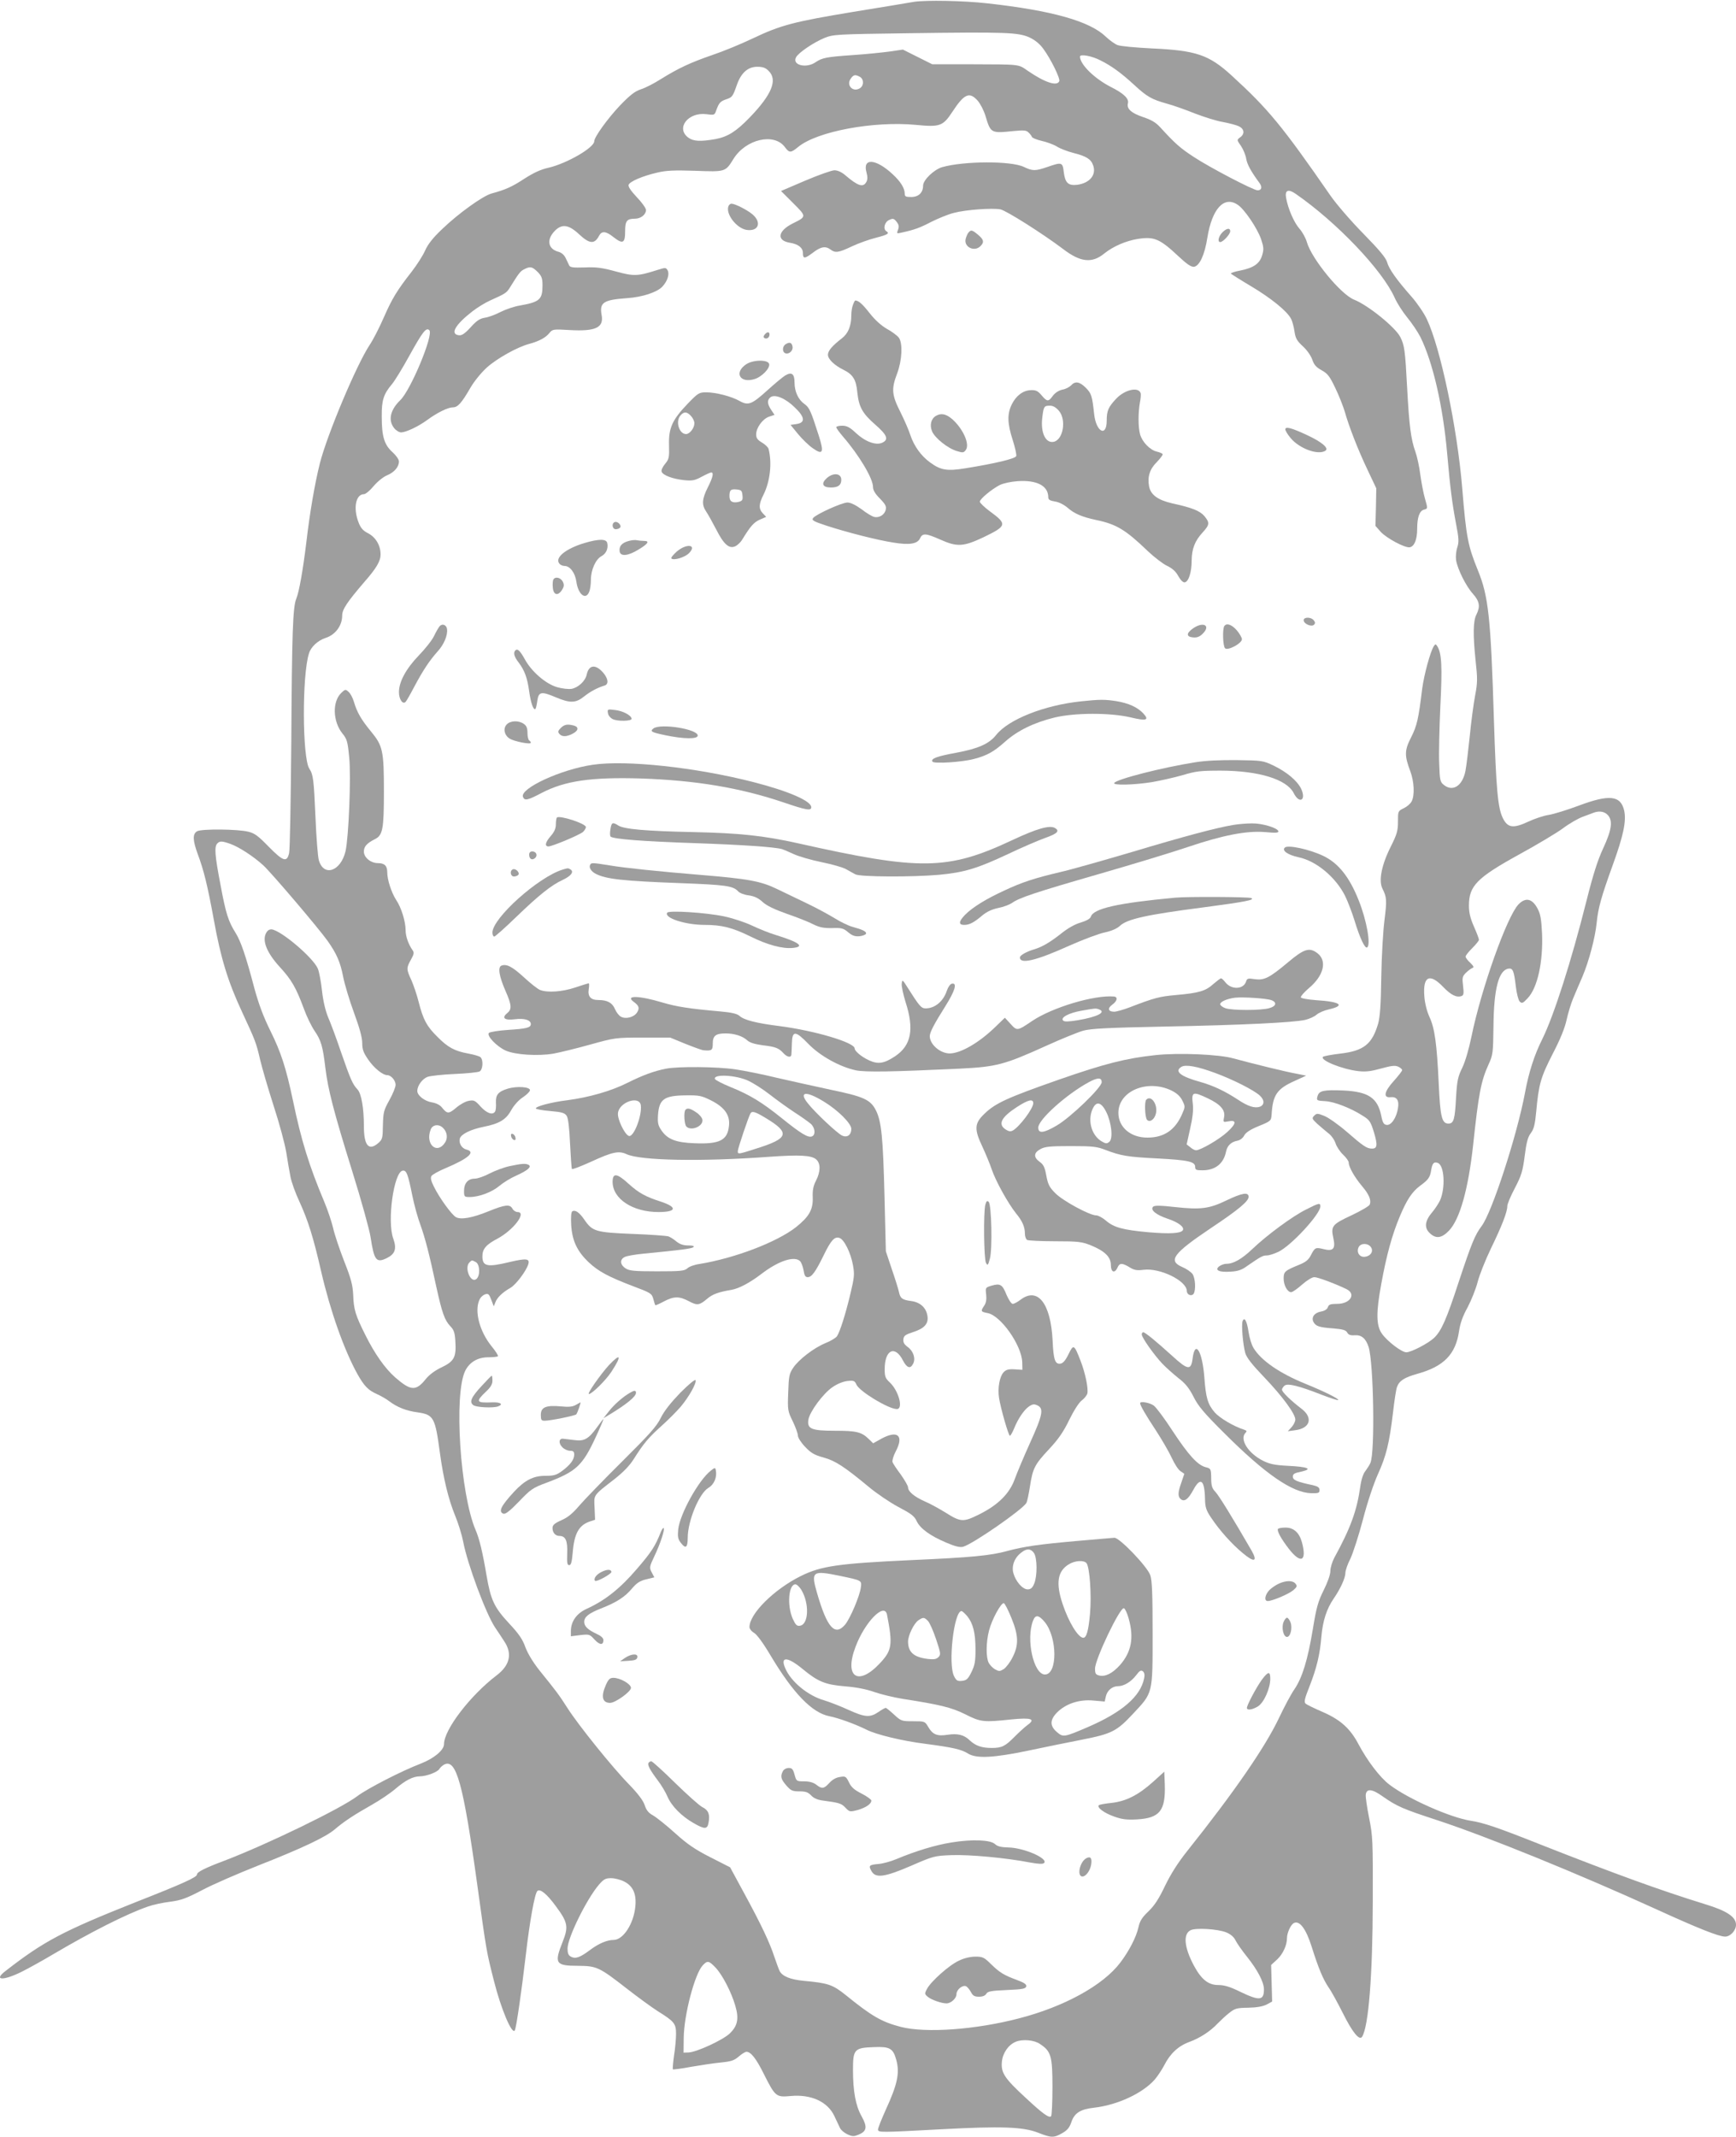 <?xml version="1.0" standalone="no"?>
<!DOCTYPE svg PUBLIC "-//W3C//DTD SVG 20010904//EN"
 "http://www.w3.org/TR/2001/REC-SVG-20010904/DTD/svg10.dtd">
<svg version="1.0" xmlns="http://www.w3.org/2000/svg"
 width="1040pt" height="1280pt" viewBox="0 0 1040 1280"
 preserveAspectRatio="xMidYMid meet">
<g transform="translate(0,1280) scale(0.1,-0.1)"
fill="#9e9e9e" stroke="none">
<path d="M5475 12789 c-33 -6 -197 -33 -363 -60 -356 -59 -434 -79 -602 -159
-69 -33 -178 -78 -244 -100 -130 -45 -201 -78 -309 -145 -39 -25 -92 -52 -118
-60 -36 -12 -65 -35 -124 -96 -74 -78 -155 -190 -155 -215 0 -38 -163 -133
-275 -159 -46 -10 -90 -31 -143 -65 -73 -48 -112 -66 -197 -89 -52 -14 -201
-121 -297 -214 -53 -50 -84 -89 -101 -127 -13 -30 -49 -86 -79 -125 -90 -115
-119 -163 -169 -277 -26 -60 -64 -134 -85 -165 -79 -120 -254 -536 -298 -709
-30 -120 -60 -293 -81 -474 -20 -164 -43 -295 -60 -336 -21 -50 -26 -208 -30
-864 -3 -344 -8 -641 -13 -660 -13 -57 -35 -50 -121 37 -63 65 -85 82 -123 91
-62 16 -279 18 -307 3 -28 -16 -27 -54 4 -138 35 -93 59 -189 96 -393 41 -227
84 -369 168 -549 82 -177 85 -184 110 -291 11 -47 47 -170 80 -273 34 -104 68
-230 76 -280 8 -51 19 -116 25 -145 5 -29 29 -97 54 -150 53 -116 84 -217 130
-418 55 -238 137 -469 217 -614 41 -73 65 -97 116 -120 23 -10 58 -30 76 -44
46 -35 101 -57 170 -66 95 -14 104 -31 132 -240 21 -155 51 -279 91 -377 19
-45 41 -117 49 -158 25 -133 137 -434 192 -515 13 -19 37 -55 53 -80 51 -75
35 -145 -46 -206 -156 -119 -314 -324 -314 -411 0 -36 -60 -86 -140 -117 -117
-45 -319 -149 -380 -195 -97 -74 -543 -290 -795 -386 -117 -44 -165 -68 -165
-83 0 -16 -80 -53 -368 -166 -435 -173 -549 -233 -779 -412 -75 -57 -14 -60
98 -4 44 22 128 69 187 104 227 134 443 243 568 286 31 11 91 24 134 29 67 9
96 20 192 70 62 33 212 98 333 146 262 103 406 171 460 217 55 47 114 86 220
146 50 28 115 72 145 98 60 51 104 74 147 74 40 1 105 26 115 44 5 9 18 20 28
26 73 39 115 -110 200 -725 54 -394 55 -397 99 -570 42 -167 108 -324 125
-297 9 15 41 238 66 452 23 199 53 367 69 383 16 16 57 -17 111 -91 72 -97 77
-123 40 -215 -51 -128 -42 -142 94 -142 111 -1 125 -7 293 -138 68 -53 151
-113 184 -134 98 -61 109 -74 109 -135 0 -29 -5 -88 -12 -130 -6 -43 -9 -80
-7 -83 3 -2 52 4 109 15 58 10 138 22 179 26 61 6 79 12 106 35 18 16 39 29
47 29 26 0 58 -40 104 -133 68 -135 73 -140 159 -132 124 12 224 -34 264 -121
13 -27 27 -58 33 -70 5 -12 25 -29 44 -38 31 -14 39 -14 68 -2 49 20 53 46 18
109 -36 63 -52 150 -52 279 0 123 8 132 125 136 95 4 115 -7 134 -75 22 -79 8
-147 -63 -301 -25 -56 -46 -108 -46 -117 0 -19 9 -19 380 1 357 19 489 15 580
-21 78 -31 94 -31 144 -2 30 17 43 33 54 65 18 55 54 78 136 87 140 16 291 86
364 169 17 20 43 59 57 86 35 69 84 115 150 139 65 24 126 64 170 111 17 17
47 46 68 62 35 28 46 31 115 32 52 1 88 8 110 19 l33 18 -3 110 -3 109 37 34
c33 31 58 84 58 127 0 31 22 80 41 90 34 18 73 -34 107 -142 41 -130 68 -194
101 -243 16 -22 53 -90 84 -151 59 -119 101 -170 117 -145 39 63 63 367 64
810 1 365 0 391 -22 501 -13 64 -22 127 -20 140 5 37 38 34 101 -11 87 -61
123 -76 331 -144 297 -98 843 -320 1308 -532 254 -116 375 -164 413 -164 31 0
65 36 65 71 0 47 -55 84 -188 124 -262 81 -530 178 -977 354 -261 104 -350
134 -425 145 -121 19 -373 130 -486 216 -56 42 -133 143 -187 245 -49 92 -107
144 -212 190 -49 21 -96 44 -103 50 -11 10 -7 29 23 104 43 110 62 189 71 296
8 96 32 169 74 230 40 58 70 123 70 154 0 14 13 52 30 85 16 34 50 139 75 234
26 101 64 214 89 270 51 112 69 187 91 369 8 73 19 142 24 155 14 38 44 57
122 79 159 44 230 117 250 257 7 46 22 89 51 141 22 42 49 109 60 151 10 41
46 131 79 200 66 136 99 220 99 256 0 12 20 60 45 107 39 75 47 100 59 192 10
81 19 115 37 138 18 24 25 52 32 127 15 166 27 207 99 348 46 88 73 156 83
203 9 40 26 97 39 128 13 31 38 90 56 131 39 92 76 233 85 320 9 92 28 158 95
344 66 181 84 269 70 331 -21 91 -89 98 -273 29 -67 -25 -147 -50 -178 -55
-32 -5 -86 -23 -122 -40 -92 -43 -125 -38 -154 21 -30 61 -40 175 -53 580 -19
623 -33 749 -96 903 -60 148 -70 197 -94 492 -30 363 -130 840 -212 1013 -16
35 -57 95 -91 134 -91 103 -136 167 -147 207 -7 26 -46 73 -142 171 -74 75
-162 177 -198 229 -290 419 -373 519 -593 720 -135 123 -211 149 -477 161 -96
5 -188 13 -205 20 -16 6 -48 29 -70 50 -96 93 -322 157 -710 200 -141 16 -369
20 -440 9z m692 -213 c34 -16 62 -39 83 -68 45 -61 102 -177 96 -194 -13 -33
-87 -8 -189 62 -58 40 -40 38 -337 39 l-235 0 -88 44 -88 44 -82 -12 c-45 -6
-143 -16 -219 -21 -157 -11 -182 -16 -221 -42 -56 -40 -144 -18 -118 29 14 27
105 89 171 116 53 21 69 22 505 28 584 8 654 5 722 -25z m426 -138 c65 -32
125 -76 200 -145 80 -74 106 -88 198 -114 38 -10 113 -37 168 -59 55 -21 130
-45 168 -51 37 -7 80 -18 96 -26 32 -16 35 -46 6 -66 -20 -15 -20 -15 6 -52
14 -21 28 -56 31 -77 6 -34 29 -76 80 -145 17 -24 12 -43 -12 -43 -25 0 -287
137 -381 199 -83 54 -113 81 -201 177 -28 31 -54 46 -105 63 -70 24 -98 49
-90 82 8 28 -26 60 -102 98 -98 50 -185 135 -185 182 0 17 72 4 123 -23z
m-1988 -63 c55 -54 18 -142 -113 -278 -82 -85 -132 -116 -205 -130 -91 -16
-133 -14 -164 9 -76 57 0 154 109 140 46 -6 49 -6 58 21 17 47 25 56 60 68 37
12 40 17 65 88 25 71 66 107 121 107 34 0 51 -6 69 -25z m546 -35 c26 -14 25
-56 -2 -70 -41 -23 -80 20 -53 58 17 25 27 27 55 12z m706 -143 c16 -18 37
-59 47 -92 31 -103 32 -104 167 -90 63 6 78 5 91 -9 9 -8 18 -20 20 -26 2 -6
28 -17 59 -24 31 -7 72 -22 91 -34 19 -12 63 -29 98 -38 79 -20 106 -37 119
-75 20 -57 -21 -106 -96 -116 -53 -6 -72 11 -80 75 -7 61 -11 62 -98 32 -73
-25 -88 -25 -141 0 -76 37 -357 36 -489 -1 -49 -14 -115 -77 -115 -111 0 -42
-27 -68 -71 -68 -33 0 -39 3 -39 20 0 33 -25 73 -73 117 -101 94 -181 98 -156
10 7 -25 7 -43 -1 -57 -19 -35 -51 -24 -128 42 -20 17 -44 28 -63 28 -16 0
-95 -28 -175 -62 l-145 -62 73 -73 c81 -81 81 -80 -4 -122 -89 -45 -97 -102
-16 -115 50 -8 78 -30 78 -61 0 -36 10 -36 58 0 49 38 77 43 108 20 28 -21 47
-19 127 19 40 19 105 42 145 52 70 18 83 26 62 39 -21 13 -11 55 16 67 23 11
29 10 45 -10 14 -18 16 -29 9 -48 -9 -23 -8 -24 18 -18 82 18 112 29 181 65
42 21 103 46 136 54 72 19 228 30 278 21 35 -7 253 -145 375 -237 104 -80 174
-88 248 -27 54 43 128 75 201 87 98 15 131 1 245 -106 49 -46 75 -63 91 -61
33 5 64 71 80 174 28 174 100 252 181 198 40 -25 119 -142 141 -207 16 -48 17
-61 6 -97 -15 -50 -52 -75 -133 -91 -32 -6 -56 -14 -54 -18 3 -3 56 -37 120
-75 121 -72 217 -150 240 -195 8 -14 17 -49 21 -76 6 -42 15 -57 51 -90 25
-23 48 -57 56 -80 10 -30 23 -45 56 -63 36 -20 48 -36 81 -105 22 -45 47 -109
57 -142 26 -92 79 -228 137 -350 l52 -110 -2 -112 -3 -113 31 -35 c34 -38 147
-99 175 -93 27 5 44 46 44 110 0 69 14 108 40 115 24 6 24 6 6 69 -8 27 -20
90 -27 139 -6 50 -20 113 -30 140 -26 72 -37 155 -49 380 -12 228 -16 256 -41
306 -29 58 -193 191 -277 224 -80 32 -254 244 -283 345 -7 25 -27 61 -45 81
-32 37 -67 117 -79 182 -9 48 12 57 57 26 247 -171 519 -457 593 -622 14 -32
48 -85 75 -118 28 -34 63 -86 79 -117 75 -152 136 -415 161 -702 17 -197 30
-297 52 -413 18 -93 19 -113 8 -147 -7 -21 -10 -55 -7 -75 9 -55 60 -157 101
-202 40 -45 45 -76 21 -124 -20 -38 -21 -122 -5 -276 12 -108 12 -132 -3 -210
-9 -48 -24 -158 -32 -243 -9 -85 -20 -179 -26 -209 -18 -89 -76 -126 -130 -82
-21 17 -24 28 -27 126 -3 60 1 216 7 347 12 236 8 316 -19 358 -9 13 -11 13
-20 0 -21 -32 -59 -172 -70 -256 -22 -180 -31 -221 -66 -290 -40 -78 -41 -109
-5 -204 23 -62 27 -143 8 -180 -7 -14 -28 -32 -47 -41 -35 -17 -35 -18 -35
-80 0 -55 -6 -76 -43 -150 -55 -109 -74 -204 -50 -252 26 -51 27 -70 12 -190
-8 -61 -17 -214 -19 -339 -2 -167 -8 -242 -19 -280 -36 -123 -87 -163 -227
-179 -52 -6 -98 -15 -103 -19 -21 -20 115 -75 212 -86 45 -5 76 -1 137 16 61
17 83 19 101 11 13 -6 24 -15 24 -21 0 -5 -23 -35 -51 -66 -57 -63 -64 -101
-18 -96 37 4 52 -19 44 -66 -9 -58 -41 -104 -68 -100 -17 2 -24 13 -32 54 -22
108 -77 145 -227 152 -116 5 -144 -1 -154 -31 -9 -29 -7 -30 47 -33 52 -3 151
-41 221 -86 44 -27 49 -36 69 -100 23 -77 20 -98 -11 -98 -31 0 -51 13 -151
100 -51 44 -112 87 -136 96 -40 16 -45 16 -60 1 -15 -15 -13 -19 19 -49 20
-18 50 -43 66 -56 17 -12 36 -39 43 -60 6 -20 27 -51 45 -68 19 -18 34 -39 34
-48 0 -26 34 -86 79 -140 43 -50 57 -85 47 -111 -3 -9 -53 -38 -110 -65 -116
-54 -124 -64 -108 -137 14 -63 -1 -80 -59 -65 -48 12 -52 10 -77 -39 -13 -25
-30 -39 -67 -54 -88 -36 -95 -42 -95 -83 0 -41 23 -82 45 -82 8 0 37 20 65 45
30 26 60 45 74 45 21 0 130 -41 193 -72 59 -29 22 -88 -56 -88 -41 0 -51 -4
-56 -20 -4 -12 -19 -22 -41 -26 -40 -7 -60 -35 -45 -63 14 -25 34 -32 119 -38
57 -5 75 -10 83 -25 7 -13 19 -18 44 -16 42 3 67 -19 84 -70 30 -94 39 -630
11 -694 -5 -13 -19 -34 -30 -49 -13 -15 -25 -51 -31 -95 -20 -142 -58 -247
-155 -424 -13 -24 -24 -60 -24 -80 0 -21 -16 -67 -40 -115 -34 -68 -44 -104
-65 -233 -31 -186 -63 -290 -110 -360 -20 -28 -62 -107 -94 -175 -83 -174
-266 -440 -549 -795 -55 -69 -98 -137 -132 -207 -37 -78 -63 -118 -99 -153
-39 -37 -52 -57 -61 -97 -13 -58 -55 -140 -108 -210 -103 -137 -337 -265 -608
-335 -261 -68 -558 -89 -707 -51 -115 30 -173 63 -332 192 -76 61 -105 71
-250 84 -81 8 -127 27 -144 58 -6 12 -20 51 -32 86 -27 83 -78 192 -181 381
l-84 155 -118 60 c-92 47 -138 78 -212 145 -52 47 -111 94 -132 106 -27 15
-40 31 -50 62 -9 27 -39 67 -93 123 -100 102 -306 358 -370 459 -51 80 -69
103 -166 223 -39 49 -70 100 -85 139 -17 49 -40 82 -100 146 -88 95 -108 139
-133 284 -24 142 -43 221 -66 274 -92 216 -131 811 -62 953 26 52 75 81 138
81 28 0 54 3 58 6 3 4 -14 31 -38 60 -72 89 -104 210 -73 278 11 26 44 44 56
31 4 -3 12 -21 18 -38 l12 -32 10 25 c11 29 43 59 90 86 33 19 95 101 107 142
10 33 -12 36 -110 13 -136 -33 -165 -27 -165 34 0 44 22 70 91 106 96 52 177
159 119 159 -10 0 -24 9 -30 20 -15 28 -43 25 -142 -15 -98 -40 -165 -52 -196
-36 -26 14 -101 118 -133 184 -17 34 -21 52 -14 63 6 9 44 30 85 47 137 58
181 97 125 111 -29 7 -48 39 -40 67 8 26 66 54 140 69 96 19 136 43 167 99 16
29 44 61 70 78 24 16 43 35 43 43 0 20 -77 25 -130 10 -60 -18 -76 -37 -74
-85 2 -23 -1 -47 -5 -53 -14 -23 -49 -11 -86 29 -34 38 -41 41 -72 35 -19 -3
-53 -22 -76 -42 -44 -37 -53 -37 -85 3 -11 14 -34 26 -60 30 -43 7 -87 41 -87
68 0 32 30 73 62 85 18 6 92 14 163 17 72 3 138 10 148 15 20 10 24 70 5 86
-7 6 -39 15 -71 21 -83 15 -124 37 -187 101 -64 63 -85 103 -112 209 -10 41
-30 99 -43 129 -31 66 -31 74 -3 124 18 32 20 42 10 56 -25 35 -42 83 -42 120
0 52 -26 137 -57 182 -28 44 -53 120 -53 165 0 39 -16 55 -56 55 -43 0 -84 34
-84 69 0 30 17 50 67 75 46 23 53 61 53 283 0 245 -6 275 -77 361 -60 73 -84
115 -103 179 -7 24 -21 50 -32 59 -17 16 -20 16 -42 -5 -56 -52 -53 -171 5
-244 28 -34 32 -49 41 -143 12 -113 -3 -480 -22 -563 -29 -121 -131 -155 -160
-53 -6 20 -15 136 -20 257 -10 225 -13 255 -37 291 -42 66 -44 559 -2 690 12
40 54 78 100 93 59 19 99 74 99 134 0 37 30 81 131 199 74 84 99 127 99 167 0
54 -29 103 -75 127 -30 15 -44 31 -57 65 -33 85 -17 169 33 169 9 0 36 22 58
49 24 28 58 55 80 64 43 18 71 50 71 83 0 12 -17 36 -39 56 -49 44 -64 94 -64
213 -1 98 11 135 62 195 16 19 62 94 101 165 82 148 103 176 122 157 27 -27
-112 -360 -174 -419 -60 -58 -74 -120 -37 -167 11 -14 30 -26 42 -26 30 1 101
34 156 74 61 45 125 76 154 76 29 0 52 25 105 117 24 41 66 92 99 122 62 55
182 122 253 141 60 16 100 38 122 66 18 22 23 23 121 17 156 -9 206 15 191 91
-13 74 11 90 152 100 91 6 180 35 212 69 30 32 44 74 32 97 -10 18 -13 18 -58
4 -123 -39 -142 -40 -253 -10 -83 23 -119 27 -187 24 -68 -2 -86 0 -92 12 -4
8 -13 28 -21 44 -9 19 -25 33 -44 38 -60 16 -72 69 -26 120 44 49 86 45 150
-15 63 -59 93 -61 120 -9 16 30 41 28 86 -8 56 -44 70 -37 70 33 0 64 10 77
59 77 35 0 66 25 66 52 0 11 -25 46 -55 77 -36 38 -53 64 -49 74 7 20 84 53
171 73 54 13 100 15 228 11 181 -7 181 -7 229 71 74 119 244 158 308 71 27
-36 35 -36 80 1 113 93 451 156 705 132 144 -14 162 -8 219 79 71 108 102 121
151 66z m-2636 -1026 c24 -25 29 -37 29 -81 0 -84 -17 -99 -135 -120 -33 -5
-85 -23 -115 -38 -30 -16 -73 -32 -95 -35 -31 -5 -50 -18 -86 -58 -35 -38 -53
-50 -71 -47 -53 7 -21 63 82 143 31 24 79 53 106 65 92 41 99 46 119 78 52 84
62 98 85 109 37 19 48 16 81 -16z m6409 -3251 c34 -34 26 -90 -26 -202 -33
-71 -60 -156 -100 -315 -91 -362 -195 -686 -264 -826 -48 -95 -82 -202 -104
-322 -47 -253 -198 -718 -260 -799 -40 -53 -61 -105 -136 -331 -75 -230 -105
-297 -149 -339 -35 -33 -137 -86 -166 -86 -28 0 -113 65 -146 111 -35 49 -36
127 -4 299 31 171 65 295 111 404 42 100 73 147 121 183 51 37 60 51 67 95 7
41 16 51 40 42 39 -15 46 -149 13 -224 -9 -19 -30 -51 -46 -70 -44 -51 -50
-92 -18 -124 38 -38 73 -34 118 13 65 69 115 248 144 511 33 309 47 384 93
485 26 57 27 69 29 227 2 225 31 337 90 346 26 4 33 -13 44 -107 5 -42 15 -81
23 -90 14 -13 19 -11 48 20 59 62 93 218 86 388 -4 82 -9 115 -26 147 -32 62
-72 71 -115 27 -70 -74 -223 -505 -282 -793 -15 -73 -37 -149 -55 -186 -26
-53 -31 -76 -37 -175 -7 -136 -14 -159 -46 -159 -39 0 -49 39 -58 240 -11 238
-24 332 -56 400 -15 33 -27 81 -30 121 -10 121 31 142 111 59 48 -50 82 -67
112 -56 13 5 14 16 9 60 -6 49 -5 57 17 79 13 13 31 26 39 29 11 4 7 11 -13
31 -16 14 -28 31 -28 37 0 7 18 29 40 51 22 22 40 44 40 50 0 6 -13 41 -30 79
-22 50 -30 84 -30 125 0 119 47 167 303 308 106 58 223 128 261 156 37 28 91
59 119 69 29 11 59 22 67 25 31 11 61 6 80 -13z m-8252 -174 c54 -19 141 -76
199 -129 51 -47 329 -374 385 -452 55 -78 77 -128 94 -217 9 -45 38 -142 65
-215 33 -90 49 -148 49 -180 0 -39 7 -58 36 -100 35 -51 87 -93 114 -93 23 0
50 -32 50 -58 0 -14 -17 -55 -37 -91 -34 -61 -37 -73 -39 -150 -1 -79 -3 -86
-28 -108 -57 -49 -86 -15 -86 102 0 107 -15 194 -38 219 -30 32 -42 60 -98
221 -28 83 -63 177 -78 211 -16 39 -30 96 -37 160 -6 54 -17 114 -25 132 -27
65 -219 228 -276 235 -15 1 -26 -6 -35 -24 -23 -46 7 -118 83 -201 71 -77 98
-125 144 -249 16 -45 45 -105 64 -133 40 -58 50 -95 65 -221 16 -131 49 -260
161 -620 55 -176 104 -354 110 -395 21 -139 34 -156 95 -127 52 25 63 56 41
118 -38 104 3 397 56 407 23 4 32 -20 58 -149 11 -55 33 -135 49 -177 28 -79
51 -165 96 -375 33 -150 49 -195 82 -230 22 -22 28 -39 31 -92 6 -94 -7 -119
-82 -155 -39 -18 -74 -44 -95 -70 -59 -74 -90 -72 -184 10 -61 54 -123 142
-179 255 -59 118 -69 151 -72 238 -3 59 -12 96 -54 202 -28 72 -58 161 -66
198 -9 38 -32 107 -52 155 -93 221 -139 370 -189 610 -41 194 -71 288 -135
417 -42 85 -70 160 -96 255 -51 194 -81 281 -112 331 -44 70 -59 116 -91 289
-34 176 -38 229 -19 248 15 15 27 15 76 -2z m1276 -1702 c25 -24 30 -61 12
-88 -48 -74 -120 -10 -86 78 11 30 49 35 74 10z m5560 -716 c15 -24 -3 -52
-37 -56 -33 -4 -53 28 -37 59 14 25 58 23 74 -3z m-5363 -88 c24 -14 27 -81 3
-101 -34 -28 -74 67 -42 99 15 15 15 15 39 2z m888 -3710 c54 -27 75 -76 67
-151 -10 -103 -73 -199 -130 -199 -39 0 -89 -21 -141 -60 -60 -45 -87 -55
-115 -40 -15 8 -20 21 -20 48 0 65 114 296 188 383 29 33 39 39 73 39 22 0 57
-9 78 -20z m3608 -305 c26 -11 45 -27 55 -48 9 -18 39 -61 68 -97 64 -80 102
-153 102 -196 0 -68 -27 -70 -143 -14 -61 30 -95 40 -131 40 -59 0 -101 33
-146 117 -58 109 -65 188 -20 211 30 16 164 8 215 -13z m-3060 -211 c41 -43
95 -148 118 -228 23 -78 14 -121 -34 -167 -42 -39 -197 -111 -246 -113 l-30
-1 1 90 c2 138 66 382 114 433 28 30 37 28 77 -14z m1943 -457 c67 -44 75 -72
75 -259 0 -91 -4 -170 -8 -174 -12 -12 -48 13 -152 110 -127 117 -149 150
-143 216 5 53 39 102 83 120 40 17 111 11 145 -13z"/>
<path d="M4364 11565 c-18 -46 48 -132 108 -142 72 -11 93 44 36 93 -34 28
-103 63 -126 64 -7 0 -15 -7 -18 -15z"/>
<path d="M7322 11407 c-23 -24 -29 -57 -12 -57 17 0 60 47 60 65 0 22 -23 18
-48 -8z"/>
<path d="M5802 11407 c-6 -6 -13 -24 -17 -38 -12 -49 53 -80 89 -43 23 23 20
39 -15 68 -35 29 -42 31 -57 13z"/>
<path d="M5110 10974 c-6 -14 -10 -42 -10 -62 0 -65 -19 -110 -57 -139 -57
-44 -83 -74 -83 -98 0 -26 38 -63 93 -90 57 -28 76 -59 83 -135 9 -87 30 -126
108 -194 71 -62 82 -89 41 -108 -38 -17 -101 6 -157 58 -37 35 -55 44 -83 44
-19 0 -35 -4 -35 -9 0 -6 18 -30 40 -56 97 -112 180 -251 180 -302 0 -19 13
-41 41 -69 34 -35 40 -47 35 -68 -7 -30 -40 -50 -70 -42 -12 3 -46 23 -75 46
-35 25 -65 40 -84 40 -33 0 -185 -69 -205 -92 -11 -14 -2 -20 80 -47 120 -39
302 -86 400 -101 96 -16 145 -8 160 26 15 32 35 30 121 -8 100 -45 138 -43
257 13 143 69 146 79 39 157 -32 24 -59 50 -59 57 0 16 71 75 120 100 20 10
66 20 108 23 115 7 182 -28 182 -97 0 -14 10 -20 40 -25 23 -3 54 -19 74 -36
42 -37 86 -56 174 -75 120 -25 175 -58 307 -185 39 -37 91 -77 116 -89 32 -15
53 -34 68 -62 15 -26 29 -39 39 -37 23 4 41 61 41 131 1 70 19 117 66 168 42
46 43 58 10 98 -27 31 -73 50 -193 76 -86 20 -128 51 -138 101 -11 58 4 105
47 147 21 22 37 43 34 47 -3 5 -19 11 -35 15 -40 9 -87 57 -100 103 -12 44
-12 130 -1 191 5 25 7 50 4 57 -14 38 -94 20 -145 -33 -48 -51 -58 -73 -58
-133 0 -100 -63 -68 -75 38 -12 110 -16 125 -50 159 -37 37 -64 42 -89 14 -10
-10 -33 -22 -52 -25 -21 -5 -42 -18 -56 -36 -27 -38 -35 -37 -68 2 -22 26 -34
32 -63 31 -48 -1 -90 -33 -116 -86 -28 -58 -26 -114 6 -213 14 -44 24 -88 21
-96 -6 -16 -130 -45 -304 -73 -110 -18 -148 -12 -212 35 -54 39 -96 98 -118
163 -9 29 -36 91 -60 139 -52 103 -55 138 -19 232 29 78 34 179 10 213 -8 11
-39 35 -70 52 -35 20 -72 53 -105 95 -43 55 -67 76 -86 76 -3 0 -9 -12 -14
-26z m1234 -635 c45 -53 26 -171 -30 -185 -49 -12 -81 53 -70 144 8 68 11 72
46 72 19 0 36 -10 54 -31z"/>
<path d="M4581 10796 c-8 -10 -9 -16 -1 -21 13 -8 30 3 30 21 0 18 -14 18 -29
0z"/>
<path d="M4708 10739 c-22 -12 -23 -48 -3 -55 21 -8 47 15 43 39 -4 25 -17 30
-40 16z"/>
<path d="M4470 10618 c-74 -50 -37 -115 49 -89 43 12 94 64 89 90 -5 28 -96
27 -138 -1z"/>
<path d="M4704 10551 c-16 -10 -64 -50 -108 -90 -92 -83 -113 -92 -165 -63
-49 28 -143 52 -200 52 -43 0 -49 -4 -111 -68 -93 -97 -115 -146 -112 -248 2
-75 0 -84 -24 -113 -15 -18 -24 -38 -20 -47 8 -21 67 -43 134 -50 49 -5 64 -2
105 20 26 14 52 26 58 26 16 0 10 -29 -21 -90 -35 -70 -37 -104 -9 -145 11
-16 38 -65 60 -107 45 -89 77 -117 114 -100 13 6 32 24 41 39 50 82 70 104
105 120 l39 17 -20 21 c-26 28 -25 55 5 114 39 79 51 190 29 273 -3 9 -20 26
-39 37 -27 16 -35 27 -35 49 0 40 39 93 77 106 l33 11 -20 30 c-24 36 -25 58
-5 75 26 21 90 -5 146 -60 62 -59 65 -92 10 -100 l-35 -5 45 -55 c25 -30 64
-68 87 -84 62 -44 70 -28 37 75 -48 150 -56 168 -87 190 -36 26 -58 74 -58
127 0 53 -17 66 -56 43z m-564 -243 c11 -12 20 -31 20 -43 0 -29 -28 -65 -50
-65 -42 0 -65 77 -33 112 21 24 38 23 63 -4z m308 -475 c3 -28 -1 -33 -22 -39
-38 -9 -56 2 -56 34 0 37 8 44 45 40 26 -3 30 -7 33 -35z"/>
<path d="M5607 10309 c-29 -17 -39 -55 -23 -93 17 -40 94 -102 149 -118 35
-11 41 -10 53 7 25 34 -16 126 -81 184 -37 32 -67 38 -98 20z"/>
<path d="M7700 10228 c0 -7 14 -31 32 -52 52 -63 164 -104 208 -76 23 15 -20
52 -108 93 -96 45 -132 54 -132 35z"/>
<path d="M4954 9937 c-37 -33 -27 -57 24 -57 43 0 62 14 62 46 0 39 -46 45
-86 11z"/>
<path d="M3683 9673 c-21 -8 -15 -43 6 -43 11 0 23 5 27 11 8 14 -17 38 -33
32z"/>
<path d="M3500 9547 c-112 -34 -178 -88 -149 -123 6 -8 20 -14 31 -14 33 0 64
-42 71 -95 11 -77 57 -112 77 -59 6 14 10 46 10 72 0 59 29 123 64 141 27 15
41 45 34 78 -5 26 -50 26 -138 0z"/>
<path d="M3764 9559 c-39 -11 -56 -31 -52 -61 4 -33 51 -29 116 12 56 34 65
50 30 50 -13 0 -32 2 -43 4 -11 3 -34 0 -51 -5z"/>
<path d="M4054 9496 c-21 -19 -36 -37 -32 -41 13 -14 80 6 105 31 52 52 -14
61 -73 10z"/>
<path d="M3314 9326 c-3 -8 -4 -29 -2 -47 4 -43 30 -50 54 -14 13 21 15 31 6
50 -13 27 -49 34 -58 11z"/>
<path d="M7810 9085 c0 -22 47 -42 62 -27 8 8 8 15 -2 27 -16 20 -60 20 -60 0z"/>
<path d="M2633 9048 c-6 -7 -21 -33 -33 -58 -12 -25 -53 -77 -91 -116 -77 -80
-119 -158 -119 -220 0 -43 23 -76 40 -58 5 5 28 45 51 89 53 100 92 158 139
211 40 43 63 99 58 136 -3 26 -30 35 -45 16z"/>
<path d="M7150 9038 c-44 -30 -45 -52 -3 -56 24 -2 39 3 59 23 48 48 4 73 -56
33z"/>
<path d="M7334 9049 c-11 -19 -8 -119 5 -132 16 -16 101 29 101 54 0 10 -14
34 -31 54 -31 35 -62 45 -75 24z"/>
<path d="M3087 8904 c-13 -14 -7 -37 19 -71 36 -47 53 -92 64 -173 10 -72 26
-117 38 -106 3 4 8 25 11 49 8 54 24 57 109 21 87 -37 121 -36 171 4 36 29 80
53 124 66 24 8 21 40 -8 75 -46 54 -87 50 -100 -9 -8 -39 -50 -78 -90 -86 -20
-3 -56 1 -88 10 -68 20 -154 94 -194 169 -28 50 -43 64 -56 51z"/>
<path d="M6476 8599 c-220 -23 -434 -108 -508 -201 -42 -53 -106 -82 -240
-107 -115 -21 -153 -35 -142 -53 9 -14 179 -3 249 16 78 20 120 44 187 104 74
66 173 114 295 144 122 29 331 30 456 1 95 -23 114 -17 76 24 -35 37 -88 61
-160 73 -71 11 -99 11 -213 -1z"/>
<path d="M3642 8529 c1 -13 14 -29 28 -36 28 -15 116 -13 114 2 -3 21 -53 47
-99 52 -45 6 -47 5 -43 -18z"/>
<path d="M3035 8460 c-22 -24 -14 -64 18 -84 26 -17 127 -37 127 -25 0 4 -4
11 -10 14 -5 3 -10 24 -10 45 0 29 -6 43 -22 54 -31 22 -81 20 -103 -4z"/>
<path d="M3359 8439 c-16 -16 -18 -23 -8 -35 15 -18 43 -18 79 1 36 18 39 40
8 49 -39 10 -57 7 -79 -15z"/>
<path d="M3915 8437 c-23 -18 -14 -23 71 -41 110 -23 194 -24 194 -2 0 39
-221 74 -265 43z"/>
<path d="M7160 8234 c-196 -31 -471 -101 -485 -124 -9 -15 117 -12 225 5 52 9
136 28 185 42 80 24 106 27 230 27 227 -1 393 -52 435 -134 34 -68 77 -44 45
25 -23 48 -86 101 -165 139 -63 30 -69 31 -220 33 -99 1 -189 -3 -250 -13z"/>
<path d="M3550 8219 c-191 -28 -436 -142 -417 -192 9 -25 28 -21 111 23 140
73 297 96 596 87 328 -11 595 -56 850 -142 141 -48 170 -53 170 -30 0 37 -135
96 -345 150 -347 89 -765 134 -965 104z"/>
<path d="M3336 7903 c-3 -4 -6 -22 -6 -41 0 -24 -9 -45 -30 -69 -33 -37 -39
-63 -14 -63 22 0 186 69 207 87 9 9 17 22 17 29 0 21 -158 72 -174 57z"/>
<path d="M3657 7833 c-4 -21 -3 -41 1 -44 15 -15 197 -29 497 -39 288 -10 482
-23 530 -36 11 -4 43 -17 70 -30 28 -13 102 -35 166 -48 64 -13 131 -32 149
-43 18 -10 42 -24 54 -30 27 -16 343 -17 501 -3 151 14 230 38 413 124 86 41
187 84 224 97 73 26 89 42 57 60 -32 17 -107 -4 -252 -72 -389 -183 -551 -185
-1287 -20 -207 46 -350 61 -630 67 -279 6 -413 17 -447 40 -33 21 -40 18 -46
-23z"/>
<path d="M7390 7859 c-103 -17 -297 -69 -611 -163 -173 -51 -366 -106 -429
-120 -152 -36 -227 -60 -335 -111 -107 -49 -188 -99 -233 -144 -39 -40 -41
-61 -6 -61 32 0 58 14 108 56 26 22 57 37 95 45 31 6 68 20 83 30 44 32 144
65 526 175 201 58 438 130 526 160 211 71 352 99 464 90 67 -6 83 -5 80 6 -7
20 -97 47 -158 46 -30 0 -80 -4 -110 -9z"/>
<path d="M7697 7723 c-19 -18 18 -44 83 -58 105 -22 221 -118 278 -231 16 -33
42 -100 57 -149 32 -105 62 -168 75 -160 24 15 -3 164 -50 281 -56 142 -123
225 -214 268 -82 39 -212 67 -229 49z"/>
<path d="M3170 7681 c0 -26 17 -36 35 -21 18 15 8 40 -16 40 -12 0 -19 -7 -19
-19z"/>
<path d="M3536 7621 c-10 -16 5 -41 33 -55 62 -32 163 -43 511 -56 264 -10
311 -16 341 -48 9 -11 38 -22 64 -25 34 -5 58 -16 84 -40 24 -22 72 -45 146
-71 61 -21 132 -49 158 -63 37 -18 62 -23 112 -22 56 2 68 -1 96 -25 24 -20
40 -26 67 -24 20 2 37 9 40 15 4 13 -18 24 -83 42 -22 6 -70 29 -105 51 -36
22 -108 61 -160 86 -52 25 -135 65 -185 89 -97 47 -171 61 -465 85 -242 20
-446 41 -535 56 -106 17 -112 17 -119 5z"/>
<path d="M3073 7593 c-21 -8 -15 -43 6 -43 11 0 23 5 27 11 8 14 -17 38 -33
32z"/>
<path d="M3370 7591 c-146 -45 -420 -291 -420 -377 0 -13 5 -24 11 -24 5 0 65
53 132 118 135 130 208 189 279 222 49 23 68 48 46 62 -15 9 -15 9 -48 -1z"/>
<path d="M7040 7423 c-344 -32 -490 -65 -505 -114 -4 -12 -25 -24 -61 -35 -35
-10 -77 -34 -117 -66 -63 -50 -112 -79 -157 -93 -49 -14 -90 -37 -90 -50 0
-42 96 -20 297 71 81 36 177 72 212 79 41 9 73 23 90 39 43 41 160 67 501 111
250 33 312 45 285 56 -19 7 -381 9 -455 2z"/>
<path d="M3997 7333 c-20 -31 108 -73 224 -73 103 0 166 -16 274 -69 102 -51
193 -75 254 -69 75 7 40 34 -103 78 -37 11 -101 37 -141 56 -40 19 -115 44
-167 55 -109 23 -332 37 -341 22z"/>
<path d="M7715 7035 c-111 -93 -141 -108 -199 -100 -39 6 -45 5 -51 -14 -15
-48 -88 -51 -124 -5 -10 13 -22 24 -26 24 -4 0 -25 -16 -46 -34 -46 -42 -86
-54 -223 -66 -100 -9 -128 -16 -279 -74 -37 -14 -79 -26 -92 -26 -36 0 -42 20
-12 42 31 22 35 47 10 49 -118 10 -368 -65 -489 -146 -90 -61 -91 -61 -130
-18 l-34 37 -58 -56 c-97 -94 -206 -157 -272 -158 -57 0 -119 53 -120 103 0
23 24 70 94 181 57 91 72 140 39 134 -11 -2 -23 -20 -31 -43 -21 -63 -71 -105
-127 -105 -26 0 -37 13 -108 125 -30 48 -32 49 -35 23 -2 -15 9 -64 23 -110
53 -164 34 -260 -63 -325 -65 -43 -101 -49 -154 -25 -45 20 -88 56 -88 72 0
36 -241 107 -451 134 -141 18 -212 36 -240 62 -14 12 -48 20 -117 26 -181 16
-259 28 -343 53 -143 43 -228 44 -171 3 30 -22 35 -37 18 -63 -18 -28 -67 -41
-96 -25 -12 6 -28 27 -36 46 -16 38 -46 54 -99 54 -46 0 -65 21 -58 65 3 19 3
35 0 35 -4 0 -40 -11 -81 -25 -78 -26 -165 -32 -210 -15 -14 5 -57 39 -96 75
-71 65 -105 83 -136 71 -23 -9 -14 -64 25 -153 37 -84 38 -109 9 -132 -35 -29
-15 -44 48 -36 56 7 94 -5 94 -29 0 -22 -27 -28 -137 -35 -57 -4 -108 -12
-114 -18 -16 -16 47 -82 101 -106 56 -25 193 -34 286 -18 38 7 137 31 219 54
148 41 152 42 315 42 l165 0 90 -37 c50 -20 99 -38 110 -39 50 -4 55 0 55 41
0 46 18 60 77 60 53 0 102 -16 129 -41 15 -14 43 -23 93 -30 78 -9 97 -17 125
-48 21 -23 45 -28 47 -8 1 6 2 37 3 67 2 78 21 78 99 -3 70 -72 187 -137 284
-158 59 -12 219 -9 623 10 220 11 266 23 518 137 90 41 189 81 220 90 46 13
143 18 487 25 466 9 772 24 844 40 25 6 56 20 68 31 12 11 46 26 74 32 101 23
70 46 -75 55 -52 4 -91 11 -93 17 -2 6 20 31 48 55 89 74 111 163 52 209 -48
37 -80 28 -178 -55z m-98 -226 c35 -13 28 -37 -14 -48 -50 -14 -222 -14 -262
0 -17 6 -31 17 -31 24 0 15 41 33 90 39 48 5 188 -4 217 -15z m-1033 -55 c45
-17 -9 -45 -127 -65 -56 -9 -80 -10 -88 -2 -18 18 35 46 110 59 83 15 86 15
105 8z"/>
<path d="M6922 6480 c-177 -19 -303 -51 -576 -146 -314 -110 -383 -142 -448
-205 -61 -58 -63 -92 -12 -199 19 -41 44 -101 55 -134 24 -71 97 -202 145
-263 39 -47 54 -82 54 -123 0 -16 6 -32 13 -37 6 -4 82 -8 167 -8 139 0 161
-3 214 -24 84 -34 121 -70 121 -118 0 -44 23 -53 40 -15 12 28 28 28 72 1 28
-17 43 -20 83 -15 98 13 259 -65 260 -127 0 -23 29 -34 41 -16 14 23 10 93 -7
118 -9 12 -36 31 -60 41 -89 38 -57 81 169 233 168 112 227 162 227 188 0 30
-38 24 -132 -21 -103 -50 -155 -57 -309 -40 -89 10 -123 10 -131 2 -19 -19 18
-49 87 -72 64 -21 102 -50 91 -69 -12 -19 -77 -23 -206 -12 -154 14 -208 29
-255 70 -20 17 -46 31 -58 31 -39 0 -200 87 -245 133 -36 36 -44 53 -54 106
-9 50 -17 66 -40 82 -37 27 -36 54 5 76 27 15 57 18 182 18 132 0 157 -3 208
-23 92 -35 131 -42 312 -51 185 -10 225 -19 225 -51 0 -17 6 -20 43 -20 77 0
127 39 142 112 7 35 30 58 67 65 17 3 34 16 42 32 10 18 36 35 87 56 73 30 74
31 77 70 7 116 32 153 137 200 l70 32 -60 12 c-67 12 -260 60 -375 91 -87 25
-329 35 -468 20z m358 -107 c106 -39 233 -103 268 -136 28 -26 28 -55 0 -66
-31 -11 -72 2 -133 43 -78 51 -146 83 -223 105 -120 33 -159 64 -114 91 25 15
94 3 202 -37z m-680 -55 c0 -32 -187 -212 -270 -260 -78 -46 -110 -49 -110
-12 0 48 171 201 305 273 52 28 75 27 75 -1z m420 -51 c31 -16 51 -34 63 -59
18 -36 18 -38 -3 -85 -41 -92 -107 -137 -205 -137 -101 -1 -175 62 -175 148 0
132 175 204 320 133z m216 -46 c76 -36 106 -71 97 -113 -6 -30 -5 -31 25 -25
52 11 50 -13 -6 -64 -48 -44 -160 -109 -187 -109 -7 0 -23 8 -34 18 l-22 17
21 95 c15 64 20 112 16 146 -9 75 -1 78 90 35z m-1046 -29 c0 -32 -83 -142
-123 -164 -13 -7 -25 -5 -43 7 -47 31 -26 73 68 134 68 44 98 51 98 23z m438
-54 c31 -63 41 -158 18 -177 -14 -12 -21 -12 -42 0 -62 33 -90 122 -60 193 22
53 53 47 84 -16z"/>
<path d="M6867 6213 c-12 -11 -8 -108 5 -121 17 -17 45 3 53 39 12 54 -29 112
-58 82z"/>
<path d="M3991 6399 c-72 -14 -140 -39 -232 -85 -97 -49 -230 -87 -359 -104
-98 -12 -190 -37 -190 -49 0 -5 39 -12 86 -16 71 -6 87 -11 99 -29 9 -14 16
-72 20 -166 4 -80 9 -148 11 -152 3 -4 54 16 114 43 130 60 167 67 213 46 82
-39 448 -46 856 -16 183 13 253 9 281 -16 27 -24 26 -74 -2 -128 -16 -31 -21
-57 -19 -101 2 -72 -22 -114 -101 -177 -114 -89 -364 -185 -577 -220 -30 -4
-63 -16 -73 -26 -18 -16 -41 -18 -182 -18 -138 0 -166 3 -189 18 -32 21 -35
52 -6 67 11 7 64 16 117 21 226 22 287 30 296 39 7 7 -4 10 -31 10 -29 0 -50
7 -70 23 -15 13 -37 27 -48 31 -11 4 -108 11 -215 15 -222 9 -241 15 -289 85
-31 45 -55 61 -73 50 -6 -4 -9 -36 -6 -83 6 -94 36 -157 106 -223 58 -54 117
-86 267 -143 104 -39 110 -43 119 -76 5 -19 10 -35 12 -37 1 -2 24 8 50 22 61
32 92 33 151 2 50 -27 63 -25 110 15 32 27 67 40 145 53 45 8 108 41 179 95
103 79 198 110 232 77 8 -8 17 -33 21 -55 5 -32 11 -41 25 -41 24 0 47 32 96
132 43 89 65 113 94 103 28 -9 67 -87 81 -163 10 -56 8 -73 -15 -170 -30 -126
-63 -229 -81 -256 -7 -10 -38 -29 -69 -41 -70 -29 -160 -98 -194 -149 -23 -35
-26 -51 -29 -148 -4 -103 -3 -110 27 -171 17 -35 31 -74 31 -86 0 -12 19 -42
43 -67 35 -37 55 -49 110 -64 72 -20 124 -54 275 -179 46 -38 124 -91 175
-118 76 -40 95 -54 109 -85 21 -44 81 -88 179 -129 49 -21 80 -29 98 -24 56
14 359 224 380 263 5 9 14 53 21 97 17 110 28 132 114 224 56 60 87 104 122
177 27 55 59 105 75 116 15 11 30 30 33 41 7 29 -12 123 -41 197 -38 98 -42
100 -72 38 -18 -37 -33 -54 -48 -56 -32 -5 -42 23 -47 138 -11 223 -89 323
-192 245 -18 -14 -39 -25 -47 -25 -8 0 -24 24 -37 54 -25 63 -38 70 -90 55
-37 -11 -37 -12 -32 -54 3 -30 -1 -50 -12 -66 -22 -33 -21 -36 20 -44 79 -14
204 -192 208 -294 l1 -46 -47 3 c-37 2 -51 -2 -66 -18 -24 -26 -36 -95 -27
-153 10 -64 57 -227 65 -227 4 0 15 19 25 43 23 58 60 113 90 133 21 14 31 15
50 6 39 -18 32 -57 -44 -224 -38 -84 -79 -182 -92 -218 -31 -86 -99 -154 -211
-210 -98 -49 -112 -48 -207 12 -36 22 -90 52 -121 65 -63 28 -100 59 -100 84
0 9 -20 43 -43 76 -24 32 -47 66 -50 75 -3 9 5 38 19 64 50 94 13 129 -83 78
l-52 -29 -28 27 c-42 41 -74 48 -201 48 -141 0 -168 11 -159 67 8 47 88 156
144 194 27 19 63 34 89 37 39 4 44 2 55 -22 19 -41 192 -146 242 -146 40 0 11
110 -43 160 -26 24 -30 35 -30 79 0 117 62 146 110 51 23 -44 44 -51 60 -19
17 30 2 76 -31 100 -22 16 -29 28 -27 47 2 21 12 28 58 43 69 22 94 51 86 98
-8 49 -44 81 -97 88 -54 7 -66 16 -74 56 -4 18 -23 79 -43 137 l-35 105 -8
325 c-9 358 -18 453 -52 520 -32 63 -73 82 -272 123 -93 20 -237 52 -320 71
-82 20 -196 43 -251 51 -109 16 -340 18 -413 4z m493 -73 c28 -13 85 -49 126
-81 41 -32 109 -81 150 -108 41 -26 85 -58 98 -69 26 -25 29 -66 6 -75 -23 -9
-65 16 -179 108 -122 98 -193 141 -309 188 -49 20 -91 42 -93 48 -11 31 127
24 201 -11z m451 -124 c84 -51 165 -131 165 -164 0 -36 -24 -54 -55 -40 -29
13 -164 140 -206 194 -56 70 -10 75 96 10z m-676 7 c82 -41 116 -89 108 -154
-9 -86 -57 -109 -206 -103 -112 4 -163 24 -199 78 -20 29 -23 45 -20 92 7 95
37 116 169 117 77 1 92 -2 148 -30z m-420 -29 c8 -63 -43 -195 -72 -184 -25 9
-69 101 -65 136 6 66 128 108 137 48z m747 -76 c150 -90 140 -123 -56 -184
-109 -35 -110 -35 -110 -15 0 16 65 208 76 226 9 16 29 10 90 -27z"/>
<path d="M4107 6153 c-12 -11 -8 -88 5 -101 29 -29 102 2 96 41 -2 12 -18 32
-37 44 -35 24 -53 28 -64 16z"/>
<path d="M3062 5994 c1 -9 9 -19 16 -22 9 -3 13 2 10 14 -1 9 -9 19 -16 22 -9
3 -13 -2 -10 -14z"/>
<path d="M3053 5815 c-33 -7 -87 -27 -120 -44 -32 -17 -72 -31 -89 -31 -40 0
-64 -27 -64 -73 0 -35 2 -37 33 -37 57 0 134 29 179 67 24 20 68 47 98 60 69
31 96 53 78 65 -17 10 -41 9 -115 -7z"/>
<path d="M3670 5721 c0 -102 120 -181 275 -181 107 0 115 28 18 61 -97 31
-136 53 -198 109 -69 63 -95 66 -95 11z"/>
<path d="M5903 5584 c-12 -45 -9 -326 4 -349 10 -17 12 -15 23 25 16 58 10
324 -7 341 -9 9 -14 5 -20 -17z"/>
<path d="M7824 5555 c-81 -40 -234 -153 -321 -236 -63 -60 -113 -89 -156 -89
-13 0 -32 -7 -43 -15 -29 -23 -1 -37 68 -32 42 2 67 10 98 33 84 58 95 64 119
64 14 0 45 10 70 22 77 37 251 226 251 272 0 22 -8 21 -86 -19z"/>
<path d="M7444 4886 c-8 -22 2 -138 16 -190 8 -28 41 -70 114 -146 109 -114
186 -219 186 -253 0 -11 -10 -32 -22 -45 l-23 -25 43 6 c91 11 110 74 40 128
-63 48 -118 101 -118 115 0 6 7 17 15 24 19 16 87 -1 227 -56 50 -19 92 -33
95 -30 7 6 -82 51 -196 97 -155 63 -265 139 -311 214 -12 19 -25 62 -30 96
-10 67 -25 94 -36 65z"/>
<path d="M6840 4807 c0 -19 74 -123 123 -175 23 -24 67 -63 97 -87 42 -32 64
-60 90 -111 28 -56 62 -97 185 -219 244 -244 407 -356 519 -359 45 -1 51 1 51
19 0 15 -10 22 -40 29 -96 20 -120 31 -120 51 0 16 10 22 50 30 72 16 42 29
-80 35 -79 4 -110 11 -148 30 -90 45 -143 130 -105 168 9 9 7 13 -8 18 -65 21
-147 70 -177 104 -42 49 -53 88 -62 210 -12 155 -55 228 -70 115 -9 -75 -28
-73 -122 13 -97 88 -163 142 -174 142 -5 0 -9 -6 -9 -13z"/>
<path d="M3648 4623 c-51 -56 -133 -173 -120 -173 18 0 101 82 134 132 64 98
58 117 -14 41z"/>
<path d="M2887 4500 c-65 -70 -77 -98 -51 -117 18 -13 119 -18 148 -7 34 13
14 26 -36 24 -95 -4 -100 4 -38 63 29 27 40 45 40 67 0 17 -2 30 -4 30 -2 0
-29 -27 -59 -60z"/>
<path d="M4076 4458 c-56 -58 -96 -108 -117 -150 -25 -52 -68 -99 -233 -263
-111 -110 -226 -229 -256 -264 -39 -46 -68 -70 -107 -87 -42 -19 -53 -29 -53
-47 0 -27 17 -47 41 -47 37 0 50 -28 47 -104 -2 -58 0 -71 12 -71 11 0 16 18
21 75 9 114 37 165 104 187 l30 10 -3 71 c-4 81 -11 71 120 173 52 41 90 80
115 120 58 92 88 128 166 198 39 35 91 87 115 115 48 57 96 141 89 159 -3 7
-43 -27 -91 -75z"/>
<path d="M3775 4458 c-41 -23 -95 -70 -127 -111 l-33 -42 40 24 c100 61 155
106 155 128 0 16 -9 16 -35 1z"/>
<path d="M3450 4385 c-18 -11 -42 -14 -90 -9 -90 8 -120 -5 -120 -51 0 -30 3
-35 23 -35 34 0 181 30 189 38 7 7 30 73 25 72 -1 -1 -13 -7 -27 -15z"/>
<path d="M6830 4395 c0 -12 33 -70 96 -165 35 -54 78 -128 94 -163 16 -35 39
-71 52 -79 l23 -16 -17 -50 c-22 -61 -23 -86 -4 -102 22 -17 44 -1 75 56 43
80 68 60 70 -57 1 -47 7 -66 36 -109 52 -78 124 -158 189 -212 70 -59 92 -53
54 14 -114 197 -194 327 -216 351 -21 22 -26 37 -26 84 -1 55 -2 57 -34 65
-48 13 -102 72 -198 218 -46 71 -96 138 -111 150 -23 18 -83 29 -83 15z"/>
<path d="M3576 4250 c-50 -69 -76 -84 -134 -76 -26 3 -56 7 -67 8 -27 4 -31
-26 -6 -51 12 -12 32 -21 46 -21 19 0 25 -5 25 -23 0 -30 -24 -62 -73 -98 -34
-25 -49 -29 -102 -29 -70 0 -122 -27 -186 -96 -78 -85 -95 -119 -63 -131 12
-4 39 17 93 73 71 74 82 82 166 113 176 66 214 101 293 271 28 60 49 110 47
110 -2 0 -19 -22 -39 -50z"/>
<path d="M4257 3990 c-73 -58 -184 -259 -194 -351 -4 -45 -2 -58 17 -82 28
-36 40 -27 40 32 0 101 69 267 124 299 35 21 53 65 44 107 -3 15 -6 15 -31 -5z"/>
<path d="M3959 3624 c-33 -84 -55 -119 -143 -221 -100 -117 -190 -189 -302
-240 -60 -27 -94 -76 -94 -133 l0 -31 56 7 c54 6 57 5 85 -26 31 -34 54 -36
54 -4 0 12 -14 25 -40 37 -54 25 -75 46 -75 72 0 30 26 51 99 80 93 36 146 70
187 120 29 34 48 46 85 55 l49 12 -16 30 c-14 28 -14 33 16 96 36 75 64 161
56 169 -3 3 -10 -7 -17 -23z"/>
<path d="M7656 3642 c-7 -12 18 -58 65 -119 73 -94 110 -75 78 41 -16 56 -49
86 -98 86 -22 0 -42 -4 -45 -8z"/>
<path d="M6454 3570 c-228 -20 -318 -33 -419 -60 -101 -28 -217 -39 -579 -55
-432 -20 -537 -35 -658 -95 -161 -80 -308 -226 -308 -306 0 -10 12 -26 28 -35
16 -9 55 -62 97 -133 136 -228 250 -346 354 -366 52 -10 155 -47 223 -81 57
-29 214 -67 350 -84 166 -22 217 -33 258 -59 51 -31 155 -25 365 19 94 20 237
49 319 65 177 35 206 50 304 155 120 128 117 117 117 480 0 239 -3 319 -14
350 -18 52 -185 226 -215 224 -12 -1 -112 -9 -222 -19z m-260 -72 c20 -29 21
-136 2 -183 -11 -27 -21 -35 -40 -35 -30 0 -71 47 -85 97 -12 43 6 92 47 123
32 26 57 25 76 -2z m315 -61 c19 -24 31 -191 21 -303 -9 -101 -21 -144 -40
-144 -31 0 -88 94 -124 202 -42 125 -31 197 37 238 37 23 90 26 106 7z m-1478
-76 c133 -28 132 -27 126 -70 -6 -50 -64 -186 -94 -222 -61 -72 -108 -19 -168
188 -38 131 -29 138 136 104z m-231 -83 c50 -82 45 -209 -8 -216 -18 -3 -26 5
-43 42 -35 80 -25 206 16 206 9 0 24 -15 35 -32z m1259 -169 c43 -105 45 -162
7 -236 -14 -29 -38 -60 -52 -70 -24 -15 -29 -15 -53 -2 -14 8 -31 26 -38 39
-17 34 -16 124 2 193 17 67 73 169 89 164 6 -2 26 -41 45 -88z m703 -5 c32
-115 16 -199 -52 -277 -45 -50 -88 -72 -125 -63 -21 5 -25 12 -25 41 0 56 150
370 173 362 7 -2 20 -30 29 -63z m-1448 24 c35 -181 30 -213 -43 -291 -130
-139 -215 -83 -146 98 56 150 174 270 189 193z m480 -8 c35 -43 50 -100 50
-200 0 -71 -4 -94 -24 -135 -21 -43 -30 -50 -57 -53 -27 -3 -34 2 -47 27 -38
72 -1 391 44 391 5 0 20 -14 34 -30z m465 -36 c76 -93 77 -314 1 -314 -68 0
-115 212 -71 323 14 37 34 34 70 -9z m-700 7 c10 -10 32 -59 49 -110 28 -84
29 -92 14 -107 -12 -12 -27 -15 -62 -11 -86 10 -120 41 -120 105 1 38 34 106
61 126 30 20 35 20 58 -3z m-752 -287 c93 -77 136 -95 257 -105 64 -5 127 -17
174 -34 40 -14 116 -32 170 -41 226 -35 294 -52 376 -93 91 -46 108 -48 276
-30 120 12 146 2 95 -34 -16 -12 -50 -43 -75 -68 -58 -59 -78 -69 -139 -69
-60 0 -97 13 -132 46 -34 33 -72 42 -132 33 -62 -10 -89 1 -115 45 -21 36 -22
36 -92 36 -68 0 -72 1 -114 40 -24 22 -46 40 -50 40 -4 0 -24 -11 -44 -25 -50
-34 -80 -32 -181 14 -48 22 -113 47 -143 56 -98 28 -200 112 -234 193 -31 71
13 70 103 -4z m2047 -58 c-22 -108 -133 -203 -337 -291 -142 -61 -148 -62
-185 -30 -44 37 -43 74 2 119 53 52 133 78 217 70 l67 -6 7 31 c8 35 38 61 73
61 35 0 78 26 108 65 21 28 29 33 41 24 9 -8 12 -22 7 -43z"/>
<path d="M3603 3384 c-31 -15 -49 -41 -38 -53 9 -8 100 42 98 54 -3 16 -26 16
-60 -1z"/>
<path d="M7663 3315 c-18 -8 -44 -25 -58 -39 -27 -28 -34 -66 -10 -66 27 0
126 42 153 65 23 20 24 25 13 39 -16 20 -55 20 -98 1z"/>
<path d="M7689 3083 c-13 -34 0 -88 21 -88 21 0 34 54 21 88 -6 15 -15 27 -21
27 -6 0 -15 -12 -21 -27z"/>
<path d="M3745 2870 l-30 -21 50 3 c38 2 51 7 53 21 5 24 -35 22 -73 -3z"/>
<path d="M7559 2738 c-33 -46 -89 -151 -89 -168 0 -16 32 -12 66 9 36 22 74
108 74 166 0 46 -13 44 -51 -7z"/>
<path d="M3630 2708 c-31 -69 -22 -108 25 -108 31 0 125 67 125 90 0 23 -65
60 -105 60 -21 0 -30 -8 -45 -42z"/>
<path d="M3885 2240 c-7 -12 8 -41 56 -105 21 -27 47 -71 58 -97 24 -56 84
-117 156 -158 68 -39 83 -38 90 4 9 48 -1 74 -38 92 -18 9 -91 75 -163 145
-72 71 -136 129 -142 129 -6 0 -14 -4 -17 -10z"/>
<path d="M4690 2191 c-16 -31 -12 -48 21 -86 27 -31 37 -35 78 -35 38 0 52 -5
71 -25 15 -16 38 -26 69 -30 98 -13 112 -17 136 -43 24 -25 26 -26 72 -14 49
14 83 36 83 57 0 6 -26 25 -57 41 -44 22 -63 38 -77 68 -18 36 -21 38 -55 32
-23 -3 -46 -17 -63 -36 -32 -35 -44 -37 -78 -10 -17 13 -41 20 -72 20 -47 0
-47 1 -58 40 -9 33 -15 40 -35 40 -14 0 -29 -8 -35 -19z"/>
<path d="M6910 2129 c-90 -81 -163 -118 -250 -128 -38 -4 -73 -10 -77 -14 -13
-14 32 -47 92 -68 47 -17 76 -20 136 -17 137 8 172 52 167 209 l-3 77 -65 -59z"/>
<path d="M5701 1764 c-96 -15 -217 -52 -329 -99 -35 -15 -84 -28 -109 -30 -57
-5 -61 -10 -42 -43 25 -44 79 -36 239 33 131 57 138 59 240 63 106 4 326 -16
470 -44 51 -9 77 -11 85 -3 26 27 -121 91 -214 93 -43 1 -65 6 -80 20 -28 26
-137 30 -260 10z"/>
<path d="M6507 1669 c-39 -22 -57 -109 -22 -109 20 0 46 35 52 72 6 39 -4 51
-30 37z"/>
<path d="M5745 1056 c-58 -26 -169 -125 -192 -170 -15 -28 -14 -31 7 -48 21
-17 81 -38 110 -38 27 0 60 30 60 55 0 27 35 56 57 48 7 -3 20 -18 29 -34 12
-23 21 -29 49 -29 22 0 37 6 44 18 8 14 29 18 123 22 95 4 113 8 116 22 2 12
-12 22 -53 37 -83 31 -105 45 -157 95 -42 42 -51 46 -95 46 -29 0 -68 -9 -98
-24z"/>
</g>
</svg>
